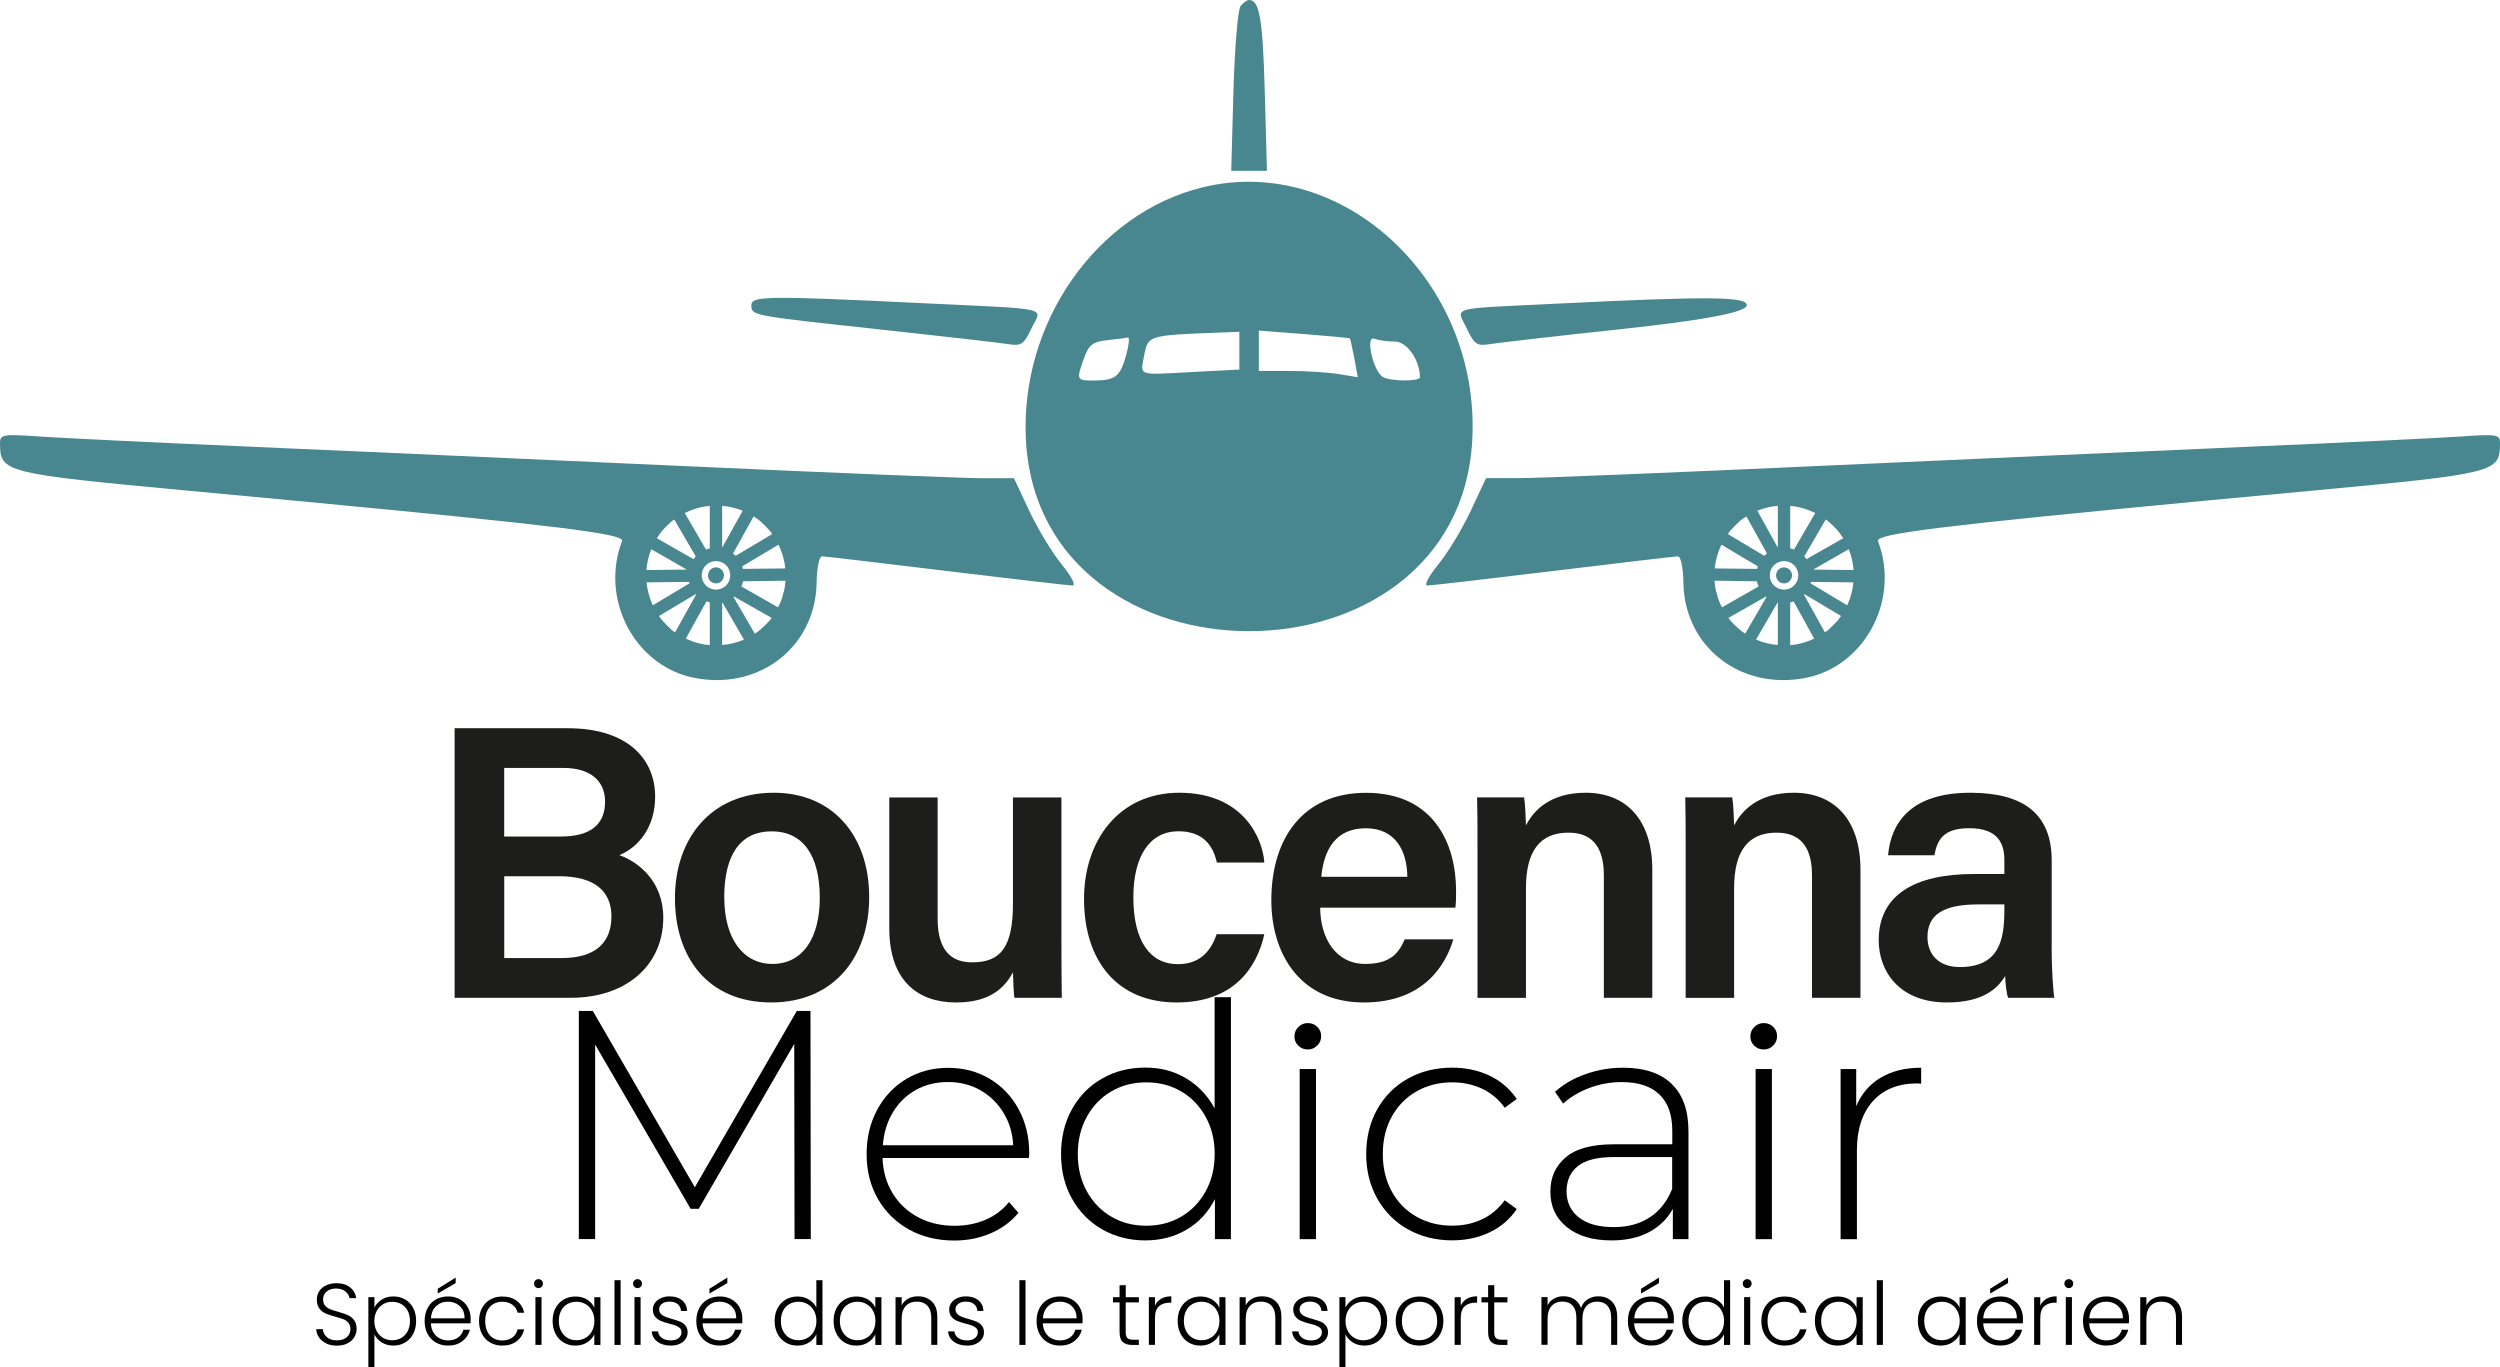 <?xml version="1.0" encoding="UTF-8"?>
<svg id="Calque_2" data-name="Calque 2" xmlns="http://www.w3.org/2000/svg" viewBox="0 0 400.29 218.95">
  <defs>
    <style>
      .cls-1 {
        fill: #1d1d1b;
      }

      .cls-2 {
        fill: #498790;
        fill-rule: evenodd;
      }

      .cls-3 {
        fill: #010101;
      }
    </style>
  </defs>
  <g id="Calque_1-2" data-name="Calque 1">
    <g>
      <g>
        <path class="cls-3" d="M127.22,198.41l-.05-31.26-15.29,26.4h-1.3l-15.29-26.3v31.15h-2.61v-36.53h2.24l16.33,28.23,16.33-28.23h2.19l.05,36.53h-2.61Z"/>
        <path class="cls-3" d="M164.74,185.41h-23.43c.07,2.12.61,4.01,1.62,5.66,1.01,1.65,2.37,2.93,4.1,3.84,1.72.91,3.66,1.36,5.82,1.36,1.77,0,3.42-.32,4.93-.96s2.77-1.59,3.78-2.84l1.51,1.72c-1.18,1.43-2.67,2.52-4.46,3.29-1.79.77-3.73,1.15-5.82,1.15-2.71,0-5.13-.59-7.25-1.77-2.12-1.18-3.78-2.82-4.98-4.91-1.2-2.09-1.8-4.47-1.8-7.15s.57-5.02,1.7-7.12c1.13-2.1,2.69-3.75,4.67-4.93,1.98-1.18,4.21-1.77,6.68-1.77s4.69.58,6.65,1.75c1.96,1.17,3.51,2.79,4.64,4.88,1.13,2.09,1.7,4.45,1.7,7.1l-.05.73ZM146.63,174.53c-1.53.85-2.76,2.05-3.68,3.6-.92,1.55-1.45,3.3-1.59,5.24h20.87c-.1-1.95-.63-3.69-1.57-5.22-.94-1.53-2.17-2.73-3.71-3.6-1.53-.87-3.25-1.3-5.17-1.3s-3.64.43-5.17,1.28Z"/>
        <path class="cls-3" d="M197.09,159.69v38.72h-2.56v-6.42c-1.08,2.12-2.59,3.76-4.54,4.9-1.95,1.15-4.16,1.72-6.63,1.72s-4.84-.59-6.89-1.77c-2.05-1.18-3.66-2.82-4.83-4.91-1.17-2.09-1.75-4.47-1.75-7.15s.58-5.07,1.75-7.18c1.17-2.1,2.77-3.74,4.83-4.91,2.05-1.17,4.35-1.75,6.89-1.75s4.62.57,6.55,1.72,3.45,2.75,4.57,4.8v-17.79h2.61ZM189.14,194.8c1.65-.97,2.96-2.33,3.91-4.07.96-1.74,1.44-3.72,1.44-5.95s-.48-4.21-1.44-5.95c-.96-1.74-2.26-3.1-3.91-4.07-1.65-.97-3.52-1.46-5.61-1.46s-3.96.49-5.61,1.46c-1.65.97-2.96,2.33-3.91,4.07-.96,1.74-1.44,3.72-1.44,5.95s.48,4.21,1.44,5.95c.96,1.74,2.26,3.1,3.91,4.07,1.65.97,3.52,1.46,5.61,1.46s3.96-.49,5.61-1.46Z"/>
        <path class="cls-3" d="M207.89,167.44c-.42-.4-.63-.9-.63-1.49s.21-1.1.63-1.51c.42-.42.92-.63,1.51-.63s1.1.2,1.51.6c.42.4.63.9.63,1.49s-.21,1.1-.63,1.51c-.42.42-.92.63-1.51.63s-1.1-.2-1.51-.6Z"/>
        <rect class="cls-3" x="208.1" y="171.17" width="2.61" height="27.24"/>
        <path class="cls-3" d="M225.43,196.84c-2.09-1.18-3.72-2.83-4.91-4.93-1.18-2.1-1.77-4.48-1.77-7.12s.59-5.07,1.77-7.18c1.18-2.1,2.82-3.74,4.91-4.91,2.09-1.17,4.45-1.75,7.1-1.75,2.19,0,4.18.43,5.97,1.28,1.79.85,3.24,2.1,4.36,3.73l-1.93,1.41c-.97-1.36-2.18-2.37-3.63-3.05s-3.04-1.02-4.77-1.02c-2.12,0-4.03.48-5.71,1.44-1.69.96-3.01,2.31-3.97,4.04-.96,1.74-1.44,3.74-1.44,6s.48,4.26,1.44,6c.96,1.74,2.28,3.09,3.97,4.04,1.69.96,3.59,1.43,5.71,1.43,1.74,0,3.33-.34,4.77-1.02,1.44-.68,2.65-1.7,3.63-3.05l1.93,1.41c-1.11,1.64-2.57,2.88-4.36,3.73-1.79.85-3.78,1.28-5.97,1.28-2.64,0-5.01-.59-7.1-1.77Z"/>
        <path class="cls-3" d="M267.64,173.54c1.81,1.72,2.71,4.25,2.71,7.59v17.27h-2.5v-4.85c-.87,1.6-2.14,2.84-3.81,3.73-1.67.89-3.67,1.33-6,1.33-3.03,0-5.42-.71-7.17-2.14-1.76-1.43-2.63-3.3-2.63-5.64s.81-4.1,2.43-5.5c1.62-1.41,4.2-2.11,7.75-2.11h9.34v-2.19c0-2.54-.69-4.47-2.06-5.79-1.37-1.32-3.38-1.98-6.03-1.98-1.81,0-3.54.31-5.19.94s-3.05,1.46-4.2,2.5l-1.3-1.88c1.36-1.22,2.99-2.17,4.91-2.84,1.91-.68,3.91-1.02,6-1.02,3.37,0,5.97.86,7.78,2.58ZM264.17,194.91c1.58-1.04,2.77-2.56,3.57-4.54v-5.11h-9.29c-2.68,0-4.62.49-5.82,1.46s-1.8,2.31-1.8,4.02.66,3.17,1.98,4.2c1.32,1.03,3.18,1.54,5.58,1.54,2.26,0,4.18-.52,5.77-1.57Z"/>
        <path class="cls-3" d="M280.89,167.44c-.42-.4-.63-.9-.63-1.49s.21-1.1.63-1.51c.42-.42.92-.63,1.51-.63s1.1.2,1.51.6c.42.4.63.9.63,1.49s-.21,1.1-.63,1.51c-.42.42-.92.63-1.51.63s-1.1-.2-1.51-.6Z"/>
        <rect class="cls-3" x="281.1" y="171.17" width="2.61" height="27.24"/>
        <path class="cls-3" d="M301.14,172.55c1.77-1.06,3.93-1.59,6.47-1.59v2.56l-.63-.05c-3.03,0-5.39.95-7.1,2.84-1.71,1.9-2.56,4.53-2.56,7.91v14.19h-2.61v-27.24h2.5v5.95c.83-1.98,2.14-3.5,3.91-4.57Z"/>
      </g>
      <g>
        <path class="cls-3" d="M52.25,215.1c-.49-.22-.88-.54-1.16-.94-.28-.4-.43-.85-.45-1.34h1.04c.05.48.26.89.63,1.25.37.36.92.54,1.64.54.66,0,1.19-.17,1.58-.51.39-.34.58-.77.58-1.29,0-.42-.11-.76-.32-1.01s-.48-.45-.8-.57-.76-.26-1.32-.41c-.65-.18-1.17-.35-1.55-.52s-.71-.43-.98-.78-.41-.83-.41-1.44c0-.5.13-.95.39-1.35s.63-.71,1.11-.93c.48-.22,1.02-.34,1.64-.34.91,0,1.64.22,2.19.67.56.44.88,1.02.96,1.72h-1.06c-.07-.4-.28-.76-.66-1.07-.37-.31-.88-.47-1.51-.47-.59,0-1.08.16-1.47.47-.39.31-.59.74-.59,1.28,0,.41.11.74.32.99.21.25.48.44.8.57.32.13.76.27,1.31.42.63.18,1.15.35,1.54.53s.72.44.99.79c.27.35.41.83.41,1.43,0,.46-.12.89-.36,1.3-.24.41-.6.74-1.08.99s-1.05.38-1.71.38-1.21-.11-1.7-.34Z"/>
        <path class="cls-3" d="M61.11,208.09c.53-.34,1.15-.51,1.88-.51.69,0,1.31.16,1.87.48.56.32.99.78,1.3,1.37.31.59.47,1.28.47,2.07s-.16,1.47-.47,2.07c-.31.6-.75,1.06-1.3,1.39-.56.33-1.18.49-1.87.49s-1.34-.17-1.88-.51c-.53-.34-.92-.77-1.16-1.28v5.29h-.97v-11.26h.97v1.68c.24-.51.63-.94,1.16-1.28ZM65.27,209.86c-.25-.46-.59-.81-1.02-1.06-.43-.24-.91-.36-1.46-.36s-1,.13-1.44.38c-.43.25-.78.61-1.03,1.08-.25.47-.38,1.01-.38,1.62s.13,1.16.38,1.62.6.83,1.03,1.08c.43.25.91.38,1.44.38s1.03-.12,1.46-.37c.43-.25.77-.61,1.02-1.08.25-.47.37-1.02.37-1.64s-.12-1.18-.37-1.65Z"/>
        <path class="cls-3" d="M75.33,211.89h-6.34c.03.58.17,1.07.42,1.48.25.41.58.72.99.93.41.21.86.32,1.34.32.63,0,1.17-.15,1.6-.46.43-.31.72-.72.86-1.25h1.04c-.19.75-.59,1.36-1.2,1.83-.61.47-1.38.71-2.3.71-.72,0-1.36-.16-1.93-.48-.57-.32-1.02-.78-1.34-1.37-.32-.59-.48-1.29-.48-2.08s.16-1.49.48-2.09c.32-.6.76-1.05,1.33-1.37s1.22-.48,1.95-.48,1.37.16,1.91.48.97.75,1.26,1.28c.29.54.44,1.13.44,1.79,0,.34,0,.59-.03.77ZM74.02,209.64c-.24-.4-.56-.7-.97-.91-.41-.21-.86-.31-1.34-.31-.73,0-1.35.23-1.86.7s-.8,1.12-.85,1.97h5.38c0-.57-.1-1.05-.34-1.46ZM72.96,205.44l-2.87,1.67v-.76l2.87-1.79v.88Z"/>
        <path class="cls-3" d="M77.18,209.44c.32-.59.76-1.05,1.32-1.37.56-.32,1.2-.48,1.92-.48.94,0,1.72.23,2.33.7s1.01,1.1,1.18,1.9h-1.05c-.13-.55-.41-.98-.85-1.29-.43-.31-.97-.47-1.62-.47-.51,0-.98.12-1.39.35-.41.23-.73.58-.97,1.04-.24.46-.36,1.03-.36,1.7s.12,1.24.36,1.71c.24.47.56.82.97,1.05.41.23.87.35,1.39.35.64,0,1.18-.16,1.62-.47s.72-.75.85-1.31h1.05c-.18.78-.57,1.41-1.19,1.89-.62.48-1.39.71-2.32.71-.72,0-1.36-.16-1.92-.48s-1-.78-1.32-1.37-.48-1.29-.48-2.08.16-1.49.48-2.08Z"/>
        <path class="cls-3" d="M85.72,206.04c-.14-.14-.21-.31-.21-.52s.07-.38.21-.51c.14-.13.31-.2.5-.2s.36.07.5.2c.14.14.21.31.21.51s-.07.38-.21.52c-.14.14-.31.21-.5.21s-.36-.07-.5-.21ZM86.71,207.69v7.64h-.98v-7.64h.98Z"/>
        <path class="cls-3" d="M88.96,209.44c.31-.59.75-1.05,1.3-1.37.56-.32,1.18-.48,1.88-.48s1.36.17,1.88.5.91.77,1.14,1.29v-1.68h.98v7.64h-.98v-1.69c-.24.52-.63.96-1.16,1.29-.53.34-1.15.51-1.88.51s-1.31-.16-1.87-.49-.99-.79-1.3-1.39c-.31-.6-.47-1.29-.47-2.07s.16-1.47.47-2.07ZM94.79,209.89c-.25-.47-.6-.83-1.03-1.08s-.91-.38-1.44-.38-1.03.12-1.46.36c-.43.24-.77.59-1.01,1.06-.25.46-.37,1.01-.37,1.65s.12,1.17.37,1.64c.25.47.59.83,1.01,1.08.43.25.92.37,1.46.37s1-.13,1.44-.38.78-.61,1.03-1.08.38-1.01.38-1.62-.13-1.16-.38-1.62Z"/>
        <path class="cls-3" d="M99.37,204.98v10.36h-.98v-10.36h.98Z"/>
        <path class="cls-3" d="M101.58,206.04c-.14-.14-.21-.31-.21-.52s.07-.38.21-.51c.14-.13.31-.2.5-.2s.36.07.5.2c.14.14.21.31.21.51s-.07.38-.21.52c-.14.14-.31.21-.5.21s-.36-.07-.5-.21ZM102.57,207.69v7.64h-.98v-7.64h.98Z"/>
        <path class="cls-3" d="M105.28,214.84c-.56-.41-.87-.96-.93-1.66h1.01c.05.43.25.78.61,1.04.36.27.84.4,1.45.4.53,0,.95-.13,1.25-.38.3-.25.45-.56.45-.94,0-.26-.08-.48-.25-.64s-.38-.3-.64-.4c-.26-.1-.6-.2-1.04-.31-.57-.15-1.03-.3-1.39-.45-.35-.15-.66-.37-.9-.67-.25-.29-.37-.69-.37-1.18,0-.37.11-.72.34-1.04s.54-.57.95-.76c.41-.19.88-.28,1.4-.28.82,0,1.48.21,1.99.62.5.42.77.99.81,1.71h-.98c-.03-.45-.2-.81-.52-1.08-.32-.28-.76-.41-1.32-.41-.5,0-.9.12-1.2.35-.31.23-.46.52-.46.87,0,.3.09.54.27.74s.41.34.68.45c.27.11.63.23,1.09.36.55.15.99.29,1.32.43.33.14.61.34.84.62.23.27.35.63.36,1.08,0,.41-.11.78-.34,1.1-.22.32-.54.58-.94.76-.4.19-.86.28-1.39.28-.88,0-1.59-.2-2.15-.61Z"/>
        <path class="cls-3" d="M118.83,211.89h-6.34c.03.58.17,1.07.42,1.48.25.41.58.72.99.93.41.21.86.32,1.34.32.63,0,1.17-.15,1.6-.46.43-.31.72-.72.86-1.25h1.04c-.19.75-.59,1.36-1.2,1.83-.61.47-1.38.71-2.3.71-.72,0-1.36-.16-1.93-.48-.57-.32-1.02-.78-1.34-1.37-.32-.59-.48-1.29-.48-2.08s.16-1.49.48-2.09c.32-.6.76-1.05,1.33-1.37s1.22-.48,1.95-.48,1.37.16,1.91.48.97.75,1.26,1.28c.29.54.44,1.13.44,1.79,0,.34,0,.59-.03.77ZM117.52,209.64c-.24-.4-.56-.7-.97-.91-.41-.21-.86-.31-1.34-.31-.73,0-1.35.23-1.86.7s-.8,1.12-.85,1.97h5.38c0-.57-.1-1.05-.34-1.46ZM116.46,205.44l-2.87,1.67v-.76l2.87-1.79v.88Z"/>
        <path class="cls-3" d="M124.51,209.44c.32-.59.75-1.05,1.31-1.37.56-.32,1.18-.48,1.88-.48s1.28.16,1.82.49c.54.33.94.75,1.19,1.27v-4.37h.98v10.36h-.98v-1.71c-.23.53-.62.97-1.15,1.31-.53.34-1.16.51-1.88.51s-1.33-.16-1.88-.49-.99-.79-1.3-1.39c-.31-.6-.47-1.29-.47-2.07s.16-1.47.48-2.07ZM130.34,209.89c-.25-.47-.6-.83-1.03-1.08s-.91-.38-1.44-.38-1.03.12-1.46.36c-.43.24-.77.59-1.01,1.06-.25.46-.37,1.01-.37,1.65s.12,1.17.37,1.64c.25.47.59.83,1.01,1.08.43.25.92.37,1.46.37s1-.13,1.44-.38.78-.61,1.03-1.08.38-1.01.38-1.62-.13-1.16-.38-1.62Z"/>
        <path class="cls-3" d="M133.95,209.44c.31-.59.75-1.05,1.3-1.37.56-.32,1.18-.48,1.88-.48s1.36.17,1.88.5.91.77,1.14,1.29v-1.68h.98v7.64h-.98v-1.69c-.24.52-.63.96-1.16,1.29-.53.34-1.15.51-1.88.51s-1.31-.16-1.87-.49-.99-.79-1.3-1.39c-.31-.6-.47-1.29-.47-2.07s.16-1.47.47-2.07ZM139.79,209.89c-.25-.47-.6-.83-1.03-1.08s-.91-.38-1.44-.38-1.03.12-1.46.36c-.43.24-.77.59-1.01,1.06-.25.46-.37,1.01-.37,1.65s.12,1.17.37,1.64c.25.47.59.83,1.01,1.08.43.25.92.37,1.46.37s1-.13,1.44-.38.78-.61,1.03-1.08.38-1.01.38-1.62-.13-1.16-.38-1.62Z"/>
        <path class="cls-3" d="M149.21,208.4c.58.56.87,1.38.87,2.46v4.48h-.97v-4.37c0-.83-.21-1.46-.62-1.9-.42-.44-.98-.66-1.7-.66s-1.33.23-1.76.7c-.44.47-.66,1.15-.66,2.06v4.17h-.98v-7.64h.98v1.3c.24-.47.59-.82,1.05-1.07s.98-.37,1.55-.37c.91,0,1.66.28,2.24.85Z"/>
        <path class="cls-3" d="M152.73,214.84c-.56-.41-.87-.96-.93-1.66h1.01c.05.43.25.78.61,1.04.36.27.84.4,1.45.4.53,0,.95-.13,1.25-.38.3-.25.45-.56.45-.94,0-.26-.08-.48-.25-.64s-.38-.3-.64-.4c-.26-.1-.6-.2-1.04-.31-.57-.15-1.03-.3-1.39-.45-.35-.15-.66-.37-.9-.67-.25-.29-.37-.69-.37-1.18,0-.37.11-.72.34-1.04s.54-.57.95-.76c.41-.19.88-.28,1.4-.28.82,0,1.48.21,1.99.62.5.42.77.99.81,1.71h-.98c-.03-.45-.2-.81-.52-1.08-.32-.28-.76-.41-1.32-.41-.5,0-.9.12-1.2.35-.31.23-.46.52-.46.87,0,.3.09.54.27.74s.41.34.68.45c.27.11.63.23,1.09.36.55.15.99.29,1.32.43.33.14.61.34.84.62.23.27.35.63.36,1.08,0,.41-.11.78-.34,1.1-.22.32-.54.58-.94.76-.4.19-.86.28-1.39.28-.88,0-1.59-.2-2.15-.61Z"/>
        <path class="cls-3" d="M164.2,204.98v10.36h-.98v-10.36h.98Z"/>
        <path class="cls-3" d="M173.31,211.89h-6.34c.03.58.17,1.07.42,1.48.25.41.58.72.99.93.41.21.86.32,1.34.32.63,0,1.17-.15,1.6-.46.43-.31.72-.72.86-1.25h1.04c-.19.75-.59,1.36-1.2,1.83-.61.47-1.38.71-2.3.71-.72,0-1.36-.16-1.93-.48-.57-.32-1.02-.78-1.34-1.37-.32-.59-.48-1.29-.48-2.08s.16-1.49.48-2.09c.32-.6.76-1.05,1.33-1.37s1.22-.48,1.95-.48,1.37.16,1.91.48.97.75,1.26,1.28c.29.54.44,1.13.44,1.79,0,.34,0,.59-.03.77ZM172.01,209.64c-.24-.4-.56-.7-.97-.91-.41-.21-.86-.31-1.34-.31-.73,0-1.35.23-1.86.7s-.8,1.12-.85,1.97h5.38c0-.57-.1-1.05-.34-1.46Z"/>
        <path class="cls-3" d="M180.24,208.52v4.75c0,.47.09.79.27.97.18.18.49.27.94.27h.9v.84h-1.05c-.69,0-1.2-.16-1.54-.48-.34-.32-.5-.85-.5-1.59v-4.75h-1.06v-.83h1.06v-1.92h.99v1.92h2.1v.83h-2.1Z"/>
        <path class="cls-3" d="M185.92,207.95c.44-.26.99-.39,1.63-.39v1.02h-.27c-.71,0-1.28.19-1.71.57-.43.38-.64,1.02-.64,1.92v4.27h-.98v-7.64h.98v1.36c.21-.48.54-.84.99-1.11Z"/>
        <path class="cls-3" d="M189.04,209.44c.31-.59.75-1.05,1.3-1.37.56-.32,1.18-.48,1.88-.48s1.36.17,1.88.5.91.77,1.14,1.29v-1.68h.98v7.64h-.98v-1.69c-.24.52-.63.96-1.16,1.29-.53.34-1.15.51-1.88.51s-1.31-.16-1.87-.49-.99-.79-1.3-1.39c-.31-.6-.47-1.29-.47-2.07s.16-1.47.47-2.07ZM194.87,209.89c-.25-.47-.6-.83-1.03-1.08s-.91-.38-1.44-.38-1.03.12-1.46.36c-.43.24-.77.59-1.01,1.06-.25.46-.37,1.01-.37,1.65s.12,1.17.37,1.64c.25.47.59.83,1.01,1.08.43.25.92.37,1.46.37s1-.13,1.44-.38.78-.61,1.03-1.08.38-1.01.38-1.62-.13-1.16-.38-1.62Z"/>
        <path class="cls-3" d="M204.3,208.4c.58.56.87,1.38.87,2.46v4.48h-.97v-4.37c0-.83-.21-1.46-.62-1.9-.42-.44-.98-.66-1.7-.66s-1.33.23-1.76.7c-.44.47-.66,1.15-.66,2.06v4.17h-.98v-7.64h.98v1.3c.24-.47.59-.82,1.05-1.07s.98-.37,1.55-.37c.91,0,1.66.28,2.24.85Z"/>
        <path class="cls-3" d="M207.82,214.84c-.56-.41-.87-.96-.93-1.66h1.01c.05.43.25.78.61,1.04.36.27.84.4,1.45.4.53,0,.95-.13,1.25-.38.3-.25.45-.56.45-.94,0-.26-.08-.48-.25-.64s-.38-.3-.64-.4c-.26-.1-.6-.2-1.04-.31-.57-.15-1.03-.3-1.39-.45-.35-.15-.66-.37-.9-.67-.25-.29-.37-.69-.37-1.18,0-.37.11-.72.34-1.04s.54-.57.95-.76c.41-.19.88-.28,1.4-.28.82,0,1.48.21,1.99.62.5.42.78.99.81,1.71h-.98c-.03-.45-.2-.81-.52-1.08s-.76-.41-1.32-.41c-.49,0-.9.12-1.2.35-.31.23-.46.52-.46.87,0,.3.09.54.27.74s.41.34.68.45c.27.11.63.23,1.09.36.55.15.99.29,1.32.43.33.14.61.34.84.62.23.27.35.63.36,1.08,0,.41-.11.78-.34,1.1-.22.32-.54.58-.94.76s-.86.28-1.39.28c-.88,0-1.59-.2-2.15-.61Z"/>
        <path class="cls-3" d="M216.59,208.09c.53-.34,1.15-.51,1.88-.51.69,0,1.31.16,1.87.48.55.32.99.78,1.3,1.37.31.59.47,1.28.47,2.07s-.16,1.47-.47,2.07c-.31.6-.75,1.06-1.3,1.39-.56.33-1.18.49-1.87.49s-1.34-.17-1.88-.51c-.53-.34-.92-.77-1.16-1.28v5.29h-.97v-11.26h.97v1.68c.24-.51.63-.94,1.16-1.28ZM220.75,209.86c-.25-.46-.59-.81-1.01-1.06-.43-.24-.92-.36-1.46-.36s-1,.13-1.43.38c-.43.25-.78.61-1.03,1.08-.25.47-.38,1.01-.38,1.62s.13,1.16.38,1.62.59.83,1.03,1.08c.43.25.91.38,1.43.38s1.03-.12,1.46-.37c.43-.25.77-.61,1.01-1.08.25-.47.37-1.02.37-1.64s-.12-1.18-.37-1.65Z"/>
        <path class="cls-3" d="M225.33,214.97c-.57-.32-1.03-.78-1.36-1.37-.33-.59-.5-1.29-.5-2.08s.17-1.49.5-2.08c.34-.59.79-1.05,1.37-1.37.58-.32,1.23-.48,1.95-.48s1.37.16,1.95.48c.58.32,1.04.78,1.37,1.37.33.59.5,1.29.5,2.08s-.17,1.47-.5,2.07-.8,1.06-1.39,1.38-1.24.48-1.96.48-1.37-.16-1.94-.48ZM228.67,214.25c.43-.23.78-.57,1.04-1.04.27-.46.4-1.03.4-1.7s-.13-1.24-.39-1.7c-.26-.46-.61-.81-1.04-1.04-.43-.23-.9-.34-1.4-.34s-.97.12-1.4.34c-.43.23-.77.57-1.03,1.04-.26.46-.38,1.03-.38,1.7s.13,1.24.38,1.7.6.81,1.02,1.04c.42.23.89.34,1.39.34s.97-.11,1.4-.34Z"/>
        <path class="cls-3" d="M234.88,207.95c.44-.26.99-.39,1.63-.39v1.02h-.27c-.71,0-1.28.19-1.71.57-.43.38-.64,1.02-.64,1.92v4.27h-.98v-7.64h.98v1.36c.21-.48.54-.84.99-1.11Z"/>
        <path class="cls-3" d="M239.25,208.52v4.75c0,.47.09.79.27.97.18.18.49.27.94.27h.9v.84h-1.05c-.69,0-1.2-.16-1.54-.48-.34-.32-.5-.85-.5-1.59v-4.75h-1.06v-.83h1.06v-1.92h.99v1.92h2.1v.83h-2.1Z"/>
        <path class="cls-3" d="M258.09,208.4c.56.56.85,1.38.85,2.46v4.48h-.97v-4.37c0-.83-.2-1.46-.6-1.9-.4-.44-.95-.66-1.64-.66s-1.29.24-1.72.71c-.43.48-.64,1.17-.64,2.07v4.14h-.97v-4.37c0-.83-.2-1.46-.6-1.9-.4-.44-.95-.66-1.65-.66s-1.29.24-1.72.71c-.43.48-.64,1.17-.64,2.07v4.14h-.98v-7.64h.98v1.32c.24-.48.59-.84,1.04-1.08.45-.25.95-.37,1.5-.37.66,0,1.24.16,1.74.48s.86.78,1.08,1.4c.21-.61.56-1.07,1.06-1.39.5-.32,1.07-.48,1.7-.48.9,0,1.63.28,2.19.85Z"/>
        <path class="cls-3" d="M267.99,211.89h-6.34c.03.58.17,1.07.42,1.48.25.41.58.72.99.93s.86.32,1.34.32c.63,0,1.17-.15,1.6-.46.43-.31.72-.72.86-1.25h1.04c-.19.75-.58,1.36-1.2,1.83-.61.47-1.38.71-2.3.71-.72,0-1.36-.16-1.93-.48s-1.01-.78-1.34-1.37-.48-1.29-.48-2.08.16-1.49.48-2.09c.32-.6.76-1.05,1.33-1.37s1.22-.48,1.95-.48,1.37.16,1.91.48.97.75,1.26,1.28c.29.54.44,1.13.44,1.79,0,.34,0,.59-.03.77ZM266.69,209.64c-.24-.4-.56-.7-.97-.91-.41-.21-.86-.31-1.34-.31-.73,0-1.35.23-1.86.7-.51.47-.8,1.12-.85,1.97h5.38c0-.57-.1-1.05-.34-1.46ZM265.63,205.44l-2.87,1.67v-.76l2.87-1.79v.88Z"/>
        <path class="cls-3" d="M269.84,209.44c.32-.59.75-1.05,1.31-1.37.56-.32,1.18-.48,1.88-.48s1.28.16,1.82.49c.54.33.94.75,1.19,1.27v-4.37h.98v10.36h-.98v-1.71c-.23.53-.62.97-1.15,1.31-.53.34-1.16.51-1.88.51s-1.33-.16-1.88-.49c-.56-.33-.99-.79-1.3-1.39-.31-.6-.47-1.29-.47-2.07s.16-1.47.48-2.07ZM275.67,209.89c-.25-.47-.6-.83-1.03-1.08-.43-.25-.91-.38-1.44-.38s-1.03.12-1.46.36c-.43.24-.77.59-1.01,1.06-.25.46-.37,1.01-.37,1.65s.12,1.17.37,1.64c.25.47.59.83,1.01,1.08.43.25.92.37,1.46.37s1-.13,1.44-.38c.43-.25.78-.61,1.03-1.08s.38-1.01.38-1.62-.13-1.16-.38-1.62Z"/>
        <path class="cls-3" d="M279.25,206.04c-.14-.14-.21-.31-.21-.52s.07-.38.21-.51c.14-.13.31-.2.5-.2s.36.07.5.2c.14.14.21.31.21.51s-.07.38-.21.52c-.14.14-.31.21-.5.21s-.36-.07-.5-.21ZM280.24,207.69v7.64h-.98v-7.64h.98Z"/>
        <path class="cls-3" d="M282.5,209.44c.32-.59.76-1.05,1.32-1.37.56-.32,1.2-.48,1.92-.48.94,0,1.72.23,2.33.7s1.01,1.1,1.18,1.9h-1.05c-.13-.55-.41-.98-.85-1.29-.43-.31-.97-.47-1.62-.47-.51,0-.98.12-1.39.35-.41.23-.74.58-.97,1.04-.24.46-.36,1.03-.36,1.7s.12,1.24.36,1.71c.24.47.56.82.97,1.05.41.23.87.35,1.39.35.64,0,1.18-.16,1.62-.47.43-.31.72-.75.85-1.31h1.05c-.18.78-.57,1.41-1.19,1.89-.62.48-1.39.71-2.32.71-.72,0-1.36-.16-1.92-.48-.56-.32-1-.78-1.32-1.37s-.48-1.29-.48-2.08.16-1.49.48-2.08Z"/>
        <path class="cls-3" d="M291.07,209.44c.31-.59.75-1.05,1.3-1.37.56-.32,1.18-.48,1.88-.48s1.36.17,1.88.5.91.77,1.14,1.29v-1.68h.98v7.64h-.98v-1.69c-.24.52-.63.96-1.16,1.29-.53.34-1.15.51-1.88.51-.69,0-1.31-.16-1.87-.49-.55-.33-.99-.79-1.3-1.39-.31-.6-.47-1.29-.47-2.07s.16-1.47.47-2.07ZM296.9,209.89c-.25-.47-.59-.83-1.03-1.08-.43-.25-.91-.38-1.43-.38s-1.03.12-1.46.36c-.43.24-.77.59-1.01,1.06-.25.46-.37,1.01-.37,1.65s.12,1.17.37,1.64c.25.47.58.83,1.01,1.08.43.25.92.37,1.46.37s1-.13,1.43-.38c.43-.25.78-.61,1.03-1.08s.38-1.01.38-1.62-.13-1.16-.38-1.62Z"/>
        <path class="cls-3" d="M301.48,204.98v10.36h-.98v-10.36h.98Z"/>
        <path class="cls-3" d="M307.56,209.44c.31-.59.75-1.05,1.3-1.37.56-.32,1.18-.48,1.88-.48s1.36.17,1.88.5.91.77,1.14,1.29v-1.68h.98v7.64h-.98v-1.69c-.24.52-.63.96-1.16,1.29-.53.34-1.15.51-1.88.51-.69,0-1.31-.16-1.87-.49-.55-.33-.99-.79-1.3-1.39-.31-.6-.47-1.29-.47-2.07s.16-1.47.47-2.07ZM313.4,209.89c-.25-.47-.59-.83-1.03-1.08-.43-.25-.91-.38-1.43-.38s-1.03.12-1.46.36c-.43.24-.77.59-1.01,1.06-.25.46-.37,1.01-.37,1.65s.12,1.17.37,1.64c.25.47.58.83,1.01,1.08.43.25.92.37,1.46.37s1-.13,1.43-.38c.43-.25.78-.61,1.03-1.08s.38-1.01.38-1.62-.13-1.16-.38-1.62Z"/>
        <path class="cls-3" d="M323.88,211.89h-6.34c.03.58.17,1.07.42,1.48.25.41.58.72.99.93s.86.32,1.34.32c.63,0,1.17-.15,1.6-.46.43-.31.72-.72.86-1.25h1.04c-.19.75-.58,1.36-1.2,1.83-.61.47-1.38.71-2.3.71-.72,0-1.36-.16-1.93-.48s-1.01-.78-1.34-1.37-.48-1.29-.48-2.08.16-1.49.48-2.09c.32-.6.76-1.05,1.33-1.37s1.22-.48,1.95-.48,1.37.16,1.91.48.97.75,1.26,1.28c.29.54.44,1.13.44,1.79,0,.34,0,.59-.03.77ZM322.57,209.64c-.24-.4-.56-.7-.97-.91-.41-.21-.86-.31-1.34-.31-.73,0-1.35.23-1.86.7-.51.47-.8,1.12-.85,1.97h5.38c0-.57-.1-1.05-.34-1.46ZM321.52,205.44l-2.87,1.67v-.76l2.87-1.79v.88Z"/>
        <path class="cls-3" d="M327.67,207.95c.44-.26.99-.39,1.63-.39v1.02h-.27c-.71,0-1.28.19-1.71.57-.43.38-.64,1.02-.64,1.92v4.27h-.98v-7.64h.98v1.36c.21-.48.54-.84.99-1.11Z"/>
        <path class="cls-3" d="M330.75,206.04c-.14-.14-.21-.31-.21-.52s.07-.38.21-.51c.14-.13.31-.2.5-.2s.36.07.5.2c.14.14.21.31.21.51s-.07.38-.21.52c-.14.14-.31.21-.5.21s-.36-.07-.5-.21ZM331.75,207.69v7.64h-.98v-7.64h.98Z"/>
        <path class="cls-3" d="M340.86,211.89h-6.34c.03.58.17,1.07.42,1.48.25.41.58.72.99.93.41.21.86.32,1.34.32.63,0,1.17-.15,1.6-.46.43-.31.72-.72.86-1.25h1.04c-.19.75-.59,1.36-1.2,1.83-.61.47-1.38.71-2.3.71-.72,0-1.36-.16-1.93-.48-.57-.32-1.02-.78-1.34-1.37-.32-.59-.48-1.29-.48-2.08s.16-1.49.48-2.09c.32-.6.76-1.05,1.33-1.37s1.22-.48,1.95-.48,1.37.16,1.91.48.97.75,1.26,1.28c.29.54.44,1.13.44,1.79,0,.34,0,.59-.03.77ZM339.55,209.64c-.24-.4-.56-.7-.97-.91-.41-.21-.86-.31-1.34-.31-.73,0-1.35.23-1.86.7-.51.47-.8,1.12-.85,1.97h5.38c0-.57-.11-1.05-.34-1.46Z"/>
        <path class="cls-3" d="M348.51,208.4c.58.56.87,1.38.87,2.46v4.48h-.97v-4.37c0-.83-.21-1.46-.62-1.9-.42-.44-.98-.66-1.7-.66s-1.33.23-1.76.7c-.44.47-.66,1.15-.66,2.06v4.17h-.98v-7.64h.98v1.3c.24-.47.59-.82,1.05-1.07.46-.25.98-.37,1.55-.37.91,0,1.66.28,2.24.85Z"/>
      </g>
      <g>
        <path class="cls-1" d="M72.79,116.6h18.07c9.98,0,14.04,5.22,14.04,10.95,0,4.92-2.68,8.11-5.73,9.37,2.95,1.05,7.03,4.11,7.03,10.01,0,7.64-5.94,12.83-14.78,12.83h-18.63v-43.16ZM89.78,133.94c5.06,0,7.1-2.15,7.1-5.59s-2.51-5.39-6.62-5.39h-9.53v10.98h9.05ZM80.74,153.4h9.19c5.17,0,7.97-2.26,7.97-6.67,0-3.89-2.51-6.43-8.38-6.43h-8.78v13.1Z"/>
        <path class="cls-1" d="M139.17,143.66c0,9.55-5.64,16.85-15.68,16.85s-15.42-7.1-15.42-16.7,5.81-16.88,15.82-16.88c9.26,0,15.28,6.67,15.28,16.73ZM115.97,143.72c0,6.46,2.94,10.62,7.72,10.62s7.57-4.07,7.57-10.57c0-6.88-2.74-10.66-7.7-10.66s-7.6,3.65-7.6,10.62Z"/>
        <path class="cls-1" d="M169.95,150.43c0,3.1.02,6.79.06,9.33h-7.59c-.12-.85-.19-2.65-.23-4.07-1.79,3.33-4.71,4.82-9.13,4.82-6.16,0-10.67-3.54-10.67-11.86v-20.96h7.74v19.38c0,3.77,1.17,7.02,5.51,7.02,4.67,0,6.55-2.53,6.55-9.44v-16.96h7.76v22.75Z"/>
        <path class="cls-1" d="M202.44,149.58c-1.19,5.4-4.94,10.93-14.03,10.93-9.59,0-14.84-6.72-14.84-16.58,0-9.34,5.56-17,15.26-17,10.29,0,13.36,7.37,13.61,11.17h-7.6c-.63-2.83-2.3-5-6.16-5-4.6,0-7.21,4-7.21,10.57,0,6.99,2.66,10.71,7.12,10.71,3.37,0,5.25-1.92,6.21-4.8h7.65Z"/>
        <path class="cls-1" d="M211.38,145.32c.02,4.86,2.46,9.02,7.22,9.02,4.16,0,5.41-1.86,6.32-3.94h7.78c-1.18,3.99-4.66,10.11-14.31,10.11-10.41,0-14.83-8-14.83-16.36,0-9.89,5.04-17.21,15.16-17.21,10.79,0,14.42,8.08,14.42,15.7,0,1.05,0,1.79-.11,2.69h-21.65ZM225.34,140.39c-.06-4.25-1.95-7.77-6.66-7.77s-6.69,3.27-7.12,7.77h13.78Z"/>
        <path class="cls-1" d="M236.57,135.76c0-2.75,0-5.67-.06-8.08h7.52c.17.87.28,3.48.3,4.48,1.15-2.26,3.76-5.23,9.57-5.23,6.3,0,10.66,4.13,10.66,12.35v20.48h-7.76v-19.59c0-4.02-1.43-6.85-5.68-6.85-4.54,0-6.79,2.94-6.79,8.87v17.58h-7.76v-24Z"/>
        <path class="cls-1" d="M269.9,135.76c0-2.75,0-5.67-.06-8.08h7.52c.17.87.28,3.48.3,4.48,1.15-2.26,3.76-5.23,9.57-5.23,6.3,0,10.66,4.13,10.66,12.35v20.48h-7.76v-19.59c0-4.02-1.43-6.85-5.68-6.85-4.54,0-6.79,2.94-6.79,8.87v17.58h-7.76v-24Z"/>
        <path class="cls-1" d="M328.5,151.91c0,3.01.25,7.03.44,7.85h-7.41c-.25-.66-.44-2.3-.47-3.49-1.15,1.92-3.46,4.24-9.32,4.24-7.68,0-10.93-5.03-10.93-9.97,0-7.26,5.79-10.6,15.24-10.6h4.88v-2.22c0-2.46-.85-5.11-5.6-5.11-4.29,0-5.14,1.95-5.61,4.33h-7.41c.46-5.27,3.72-10.05,13.3-10.01,8.34.04,12.9,3.35,12.9,10.87v14.11ZM320.94,144.81h-4.15c-5.7,0-8.17,1.68-8.17,5.25,0,2.66,1.71,4.78,5.16,4.78,6.34,0,7.15-4.35,7.15-9.12v-.9Z"/>
      </g>
      <g id="svgg">
        <g id="path0">
          <path class="cls-2" d="M248.83,48.64c-17.16.85-15.66.41-13.95,4.01,1.21,2.54,1.61,2.79,3.75,2.44,1.31-.22,10.65-1.29,20.75-2.37q20.3-2.17,20.31-3.86c0-1.4-6.14-1.44-30.86-.22ZM147.66,48.54c-24.88-1.2-27.35-1.17-27.35.32,0,1.67-.11,1.65,20.32,3.86,10.09,1.09,19.43,2.16,20.75,2.37,2.13.35,2.53.09,3.74-2.44,1.7-3.57,3.78-3.08-17.46-4.11ZM192.58,29.99c-17.05,4.15-29.34,21.76-28.31,40.54,2.25,40.71,69.21,40.71,71.46,0,1.4-25.32-20.63-46.02-43.15-40.54ZM180.32,56.84c-.95,3.45-1.72,4.07-5.12,4.09-2.86.01-2.9-.07-1.62-3.61.77-2.13,1.39-2.6,3.71-2.85,1.54-.16,3.02-.36,3.31-.43.29-.07.16,1.19-.28,2.8ZM198.44,59.17l-7.62.4c-8.87.48-8.25.71-7.59-2.81.57-3.02.77-3.08,11.5-3.49l3.71-.14v6.04ZM214.37,59.9c-1.67-.28-5.24-.51-7.92-.51h-4.89v-6.46l7.23.56c3.98.31,7.28.62,7.35.69.07.06.38,1.49.7,3.17l.57,3.05-3.04-.5ZM221.38,60.34c-1.54-.99-2.79-6.66-1.35-6.11.66.25,2.15.46,3.32.46,1.92,0,4,2.96,4,5.72,0,.71-4.85.66-5.97-.07ZM202.51,14.65c-.32-11.59-.84-14.65-2.51-14.65-.32,0-.94.44-1.37.98-.43.54-.94,6.69-1.14,13.67l-.35,12.7h5.72l-.35-12.7Z"/>
        </g>
        <path class="cls-2" d="M170.01,90.39c-1.52-1.85-3.86-5.72-5.21-8.6l-2.45-5.22h-5.2c-2.86-.01-24.36-.88-47.77-1.95-23.42-1.07-54.71-2.46-69.53-3.11-14.83-.64-29.86-1.37-33.4-1.61-6.02-.42-6.45-.35-6.45,1.07,0,4.69.61,4.84,30.15,7.6,50.77,4.73,66.26,6.39,68.99,7.59.39.16.52.32.46.48-.06.15-.12.31-.17.46-2.47,7.08.26,14.85,5.89,18.89.03.02.05.04.07.06,1.67,1.18,3.58,2.05,5.69,2.47,7.42,1.49,14.13-1.6,17.46-7.21.11-.17.21-.35.3-.54,1.19-2.18,1.87-4.71,1.91-7.47.02-1.35.15-2.54.35-3.3.15-.58.32-.92.52-.92.44,0,9.42,1.06,19.94,2.34,10.53,1.28,19.61,2.33,20.17,2.33.59,0-.17-1.46-1.72-3.36ZM105.17,86.18c.26-.41.54-.8.83-1.18.45-.51.9-.96,1.41-1.4.11-.06.17-.17.28-.23.09-.07.18-.13.27-.19l3.44,5.92c-.14.13-.25.28-.35.43l-5.88-3.35ZM109.97,91.2l-6.46.07c.08-1.17.34-2.28.77-3.33l5.69,3.26ZM113.65,81v6.8c-.21.04-.41.11-.61.19l-3.4-5.85c1.23-.61,2.58-1.01,4.01-1.14ZM111.38,95.13s.04.06.07.08l-3.36,6.04c-.15-.1-.31-.2-.46-.31-.56-.51-1.12-1.08-1.63-1.64-.17-.22-.33-.44-.49-.67l5.87-3.5ZM113.11,96.29c.18.07.36.12.54.16v6.85c-.58-.05-1.15-.14-1.69-.28-.76-.19-1.47-.45-2.15-.77l3.3-5.96ZM114.47,94.4c-.1,0-.19-.02-.29-.04-.19-.04-.36-.1-.53-.18-.12-.05-.23-.12-.34-.2-.3-.21-.55-.5-.71-.84-.1-.17-.16-.36-.2-.56-.02-.11-.04-.23-.04-.34v-.11c0-.34.07-.67.21-.97h.02v-.02c.08-.19.2-.37.34-.54.2-.22.45-.41.72-.53.16-.08.32-.14.49-.18.09-.02.19-.03.28-.04.08,0,.15-.01.22-.01.36,0,.69.08.99.23.07.03.13.06.19.1.18.1.34.24.48.38.15.16.28.36.39.56.11.23.18.47.21.73.02.09.02.19.02.29,0,.24-.03.47-.11.69-.02.09-.06.19-.1.27-.1.21-.22.4-.38.57-.2.22-.43.39-.7.52-.08.04-.16.07-.25.1-.23.08-.48.13-.74.13-.05,0-.11,0-.17-.01ZM117.37,88.63l3.29-5.94c.34.21.67.43.99.68.56.51,1.12,1.07,1.63,1.63.13.16.24.34.36.51l-5.85,3.49c-.13-.14-.27-.26-.42-.37ZM123.55,98.94c-.09.12-.18.24-.27.36-.45.51-.9.95-1.41,1.4-.32.28-.66.52-1.01.76l-3.42-5.88s.06-.05.08-.07l6.03,3.43ZM115.63,87.69v-6.7c1.16.1,2.26.37,3.28.79l-3.28,5.91ZM124.66,87.21c.56,1.16.94,2.45,1.08,3.8l-6.79.08c-.02-.14-.07-.28-.11-.41l5.82-3.47ZM115.63,96.45s.02,0,.03,0l3.46,5.96c-1.09.47-2.26.77-3.49.86v-6.82ZM124.56,97.24l-5.85-3.34c.12-.26.21-.54.27-.83l6.79-.09c-.02.23-.04.46-.07.69-.06.45-.12.91-.28,1.3-.17.79-.45,1.57-.84,2.25-.01,0-.01.01-.02.02ZM104.52,96.92c-.52-1.14-.87-2.37-.99-3.67l6.8-.08c.01.08.03.17.06.24l-5.87,3.51ZM115.63,92.94c.05-.07.11-.15.14-.23.05-.08.08-.17.1-.26.02-.05.03-.1.03-.15.01-.06.02-.11.02-.17,0-.22-.06-.43-.16-.61-.04-.07-.08-.14-.13-.21-.06-.06-.13-.13-.19-.18-.21-.17-.46-.27-.74-.28h-.01s-.01,0-.01,0h-.04c-.3,0-.58.1-.79.28-.02,0-.02.01-.04.02l-.16.16c-.05.08-.11.16-.15.25-.09.17-.14.36-.14.57,0,.31.11.59.29.81.06.07.13.13.19.19.14.11.31.19.49.24.1.02.2.04.31.04.03,0,.05,0,.08-.01.28-.01.54-.12.75-.3.05-.05.1-.1.16-.16Z"/>
        <path class="cls-2" d="M228.56,93.75c.56,0,9.64-1.05,20.17-2.33,10.52-1.28,19.5-2.34,19.94-2.34.2,0,.37.34.52.92.2.76.33,1.95.35,3.3.04,2.76.72,5.29,1.91,7.47.09.19.19.37.3.54,3.33,5.61,10.04,8.7,17.46,7.21,2.11-.42,4.02-1.29,5.69-2.47.02-.02.04-.04.07-.06,5.63-4.04,8.36-11.81,5.89-18.89-.05-.15-.11-.31-.17-.46-.06-.16.07-.32.46-.48,2.73-1.2,18.22-2.86,68.99-7.59,29.54-2.76,30.15-2.91,30.15-7.6,0-1.42-.43-1.49-6.45-1.07-3.54.24-18.57.97-33.4,1.61-14.82.65-46.11,2.04-69.53,3.11-23.41,1.07-44.91,1.94-47.77,1.94h-5.2s-2.45,5.23-2.45,5.23c-1.35,2.88-3.69,6.75-5.21,8.6-1.55,1.9-2.31,3.36-1.72,3.36ZM289.24,89.53c-.1-.15-.21-.3-.35-.43l3.44-5.92c.09.06.18.12.27.19.11.06.17.17.28.23.51.44.96.89,1.41,1.4.29.38.57.77.83,1.18l-5.88,3.35ZM296.01,87.94c.43,1.05.69,2.16.77,3.33l-6.46-.07,5.69-3.26ZM290.65,82.14l-3.4,5.85c-.2-.08-.4-.15-.61-.19v-6.8c1.43.13,2.78.53,4.01,1.14ZM294.78,98.63c-.16.23-.32.45-.49.67-.51.56-1.07,1.13-1.63,1.64-.15.11-.31.21-.46.31l-3.36-6.04s.05-.05.07-.08l5.87,3.5ZM290.48,102.25c-.68.32-1.39.58-2.15.77-.54.14-1.11.23-1.69.28v-6.85c.18-.04.36-.09.54-.16l3.3,5.96ZM285.65,94.41c-.26,0-.51-.05-.74-.13-.09-.03-.17-.06-.25-.1-.27-.13-.5-.3-.7-.52-.16-.17-.28-.36-.38-.57-.04-.08-.08-.18-.1-.27-.08-.22-.11-.45-.11-.69,0-.1,0-.2.02-.29.03-.26.1-.5.21-.73.11-.2.24-.4.39-.56.14-.14.3-.28.48-.38.06-.04.12-.07.19-.1.3-.15.63-.23.99-.23.07,0,.14.01.22.01.09,0,.19.02.28.04.17.04.33.1.49.18.27.12.52.31.72.53.14.17.26.35.35.54v.02s.01,0,.01,0c.14.3.21.63.21.97v.11c0,.11-.02.23-.04.34-.04.2-.1.39-.2.56-.16.34-.41.63-.71.84-.11.08-.22.15-.34.2-.17.08-.34.14-.53.18-.1.02-.19.04-.29.04-.06.01-.12.01-.17.01ZM282.5,89l-5.85-3.49c.12-.17.23-.35.36-.51.51-.56,1.07-1.12,1.63-1.63.32-.25.65-.47.99-.68l3.29,5.94c-.15.11-.29.23-.42.37ZM282.77,95.51s.05.04.08.07l-3.42,5.88c-.35-.24-.69-.48-1.01-.76-.51-.45-.96-.89-1.41-1.4-.09-.12-.18-.24-.27-.36l6.03-3.43ZM281.38,81.78c1.02-.42,2.12-.69,3.28-.79v6.7s-3.28-5.91-3.28-5.91ZM281.45,90.68c-.04.13-.09.27-.11.41l-6.79-.08c.14-1.35.52-2.64,1.08-3.8l5.82,3.47ZM284.66,103.27c-1.23-.09-2.4-.39-3.49-.86l3.46-5.96s.02.01.03,0v6.82ZM275.71,97.22c-.39-.68-.67-1.46-.84-2.25-.16-.39-.22-.85-.28-1.3-.03-.23-.05-.46-.07-.69l6.79.09c.06.29.15.57.27.83l-5.85,3.34s-.01-.02-.02-.02ZM289.9,93.41c.03-.07.05-.16.06-.24l6.8.08c-.12,1.3-.47,2.53-.99,3.67l-5.87-3.51ZM284.82,93.1c.21.18.47.29.75.3.03.01.05.01.08.01.11,0,.21-.02.31-.04.18-.05.35-.13.49-.24.06-.06.13-.12.19-.19.18-.22.29-.5.29-.81s-.05-.4-.14-.57c-.04-.09-.1-.17-.15-.25l-.16-.16s-.02-.02-.04-.02c-.21-.18-.49-.28-.79-.28h-.05s-.01,0-.01,0c-.28,0-.53.11-.74.28-.06.05-.13.12-.19.18-.05.07-.09.14-.13.21-.1.18-.16.39-.16.61,0,.06,0,.11.02.17,0,.05.01.1.03.15.02.09.05.18.1.26.03.08.09.16.14.23.06.06.11.11.16.16Z"/>
      </g>
    </g>
  </g>
</svg>